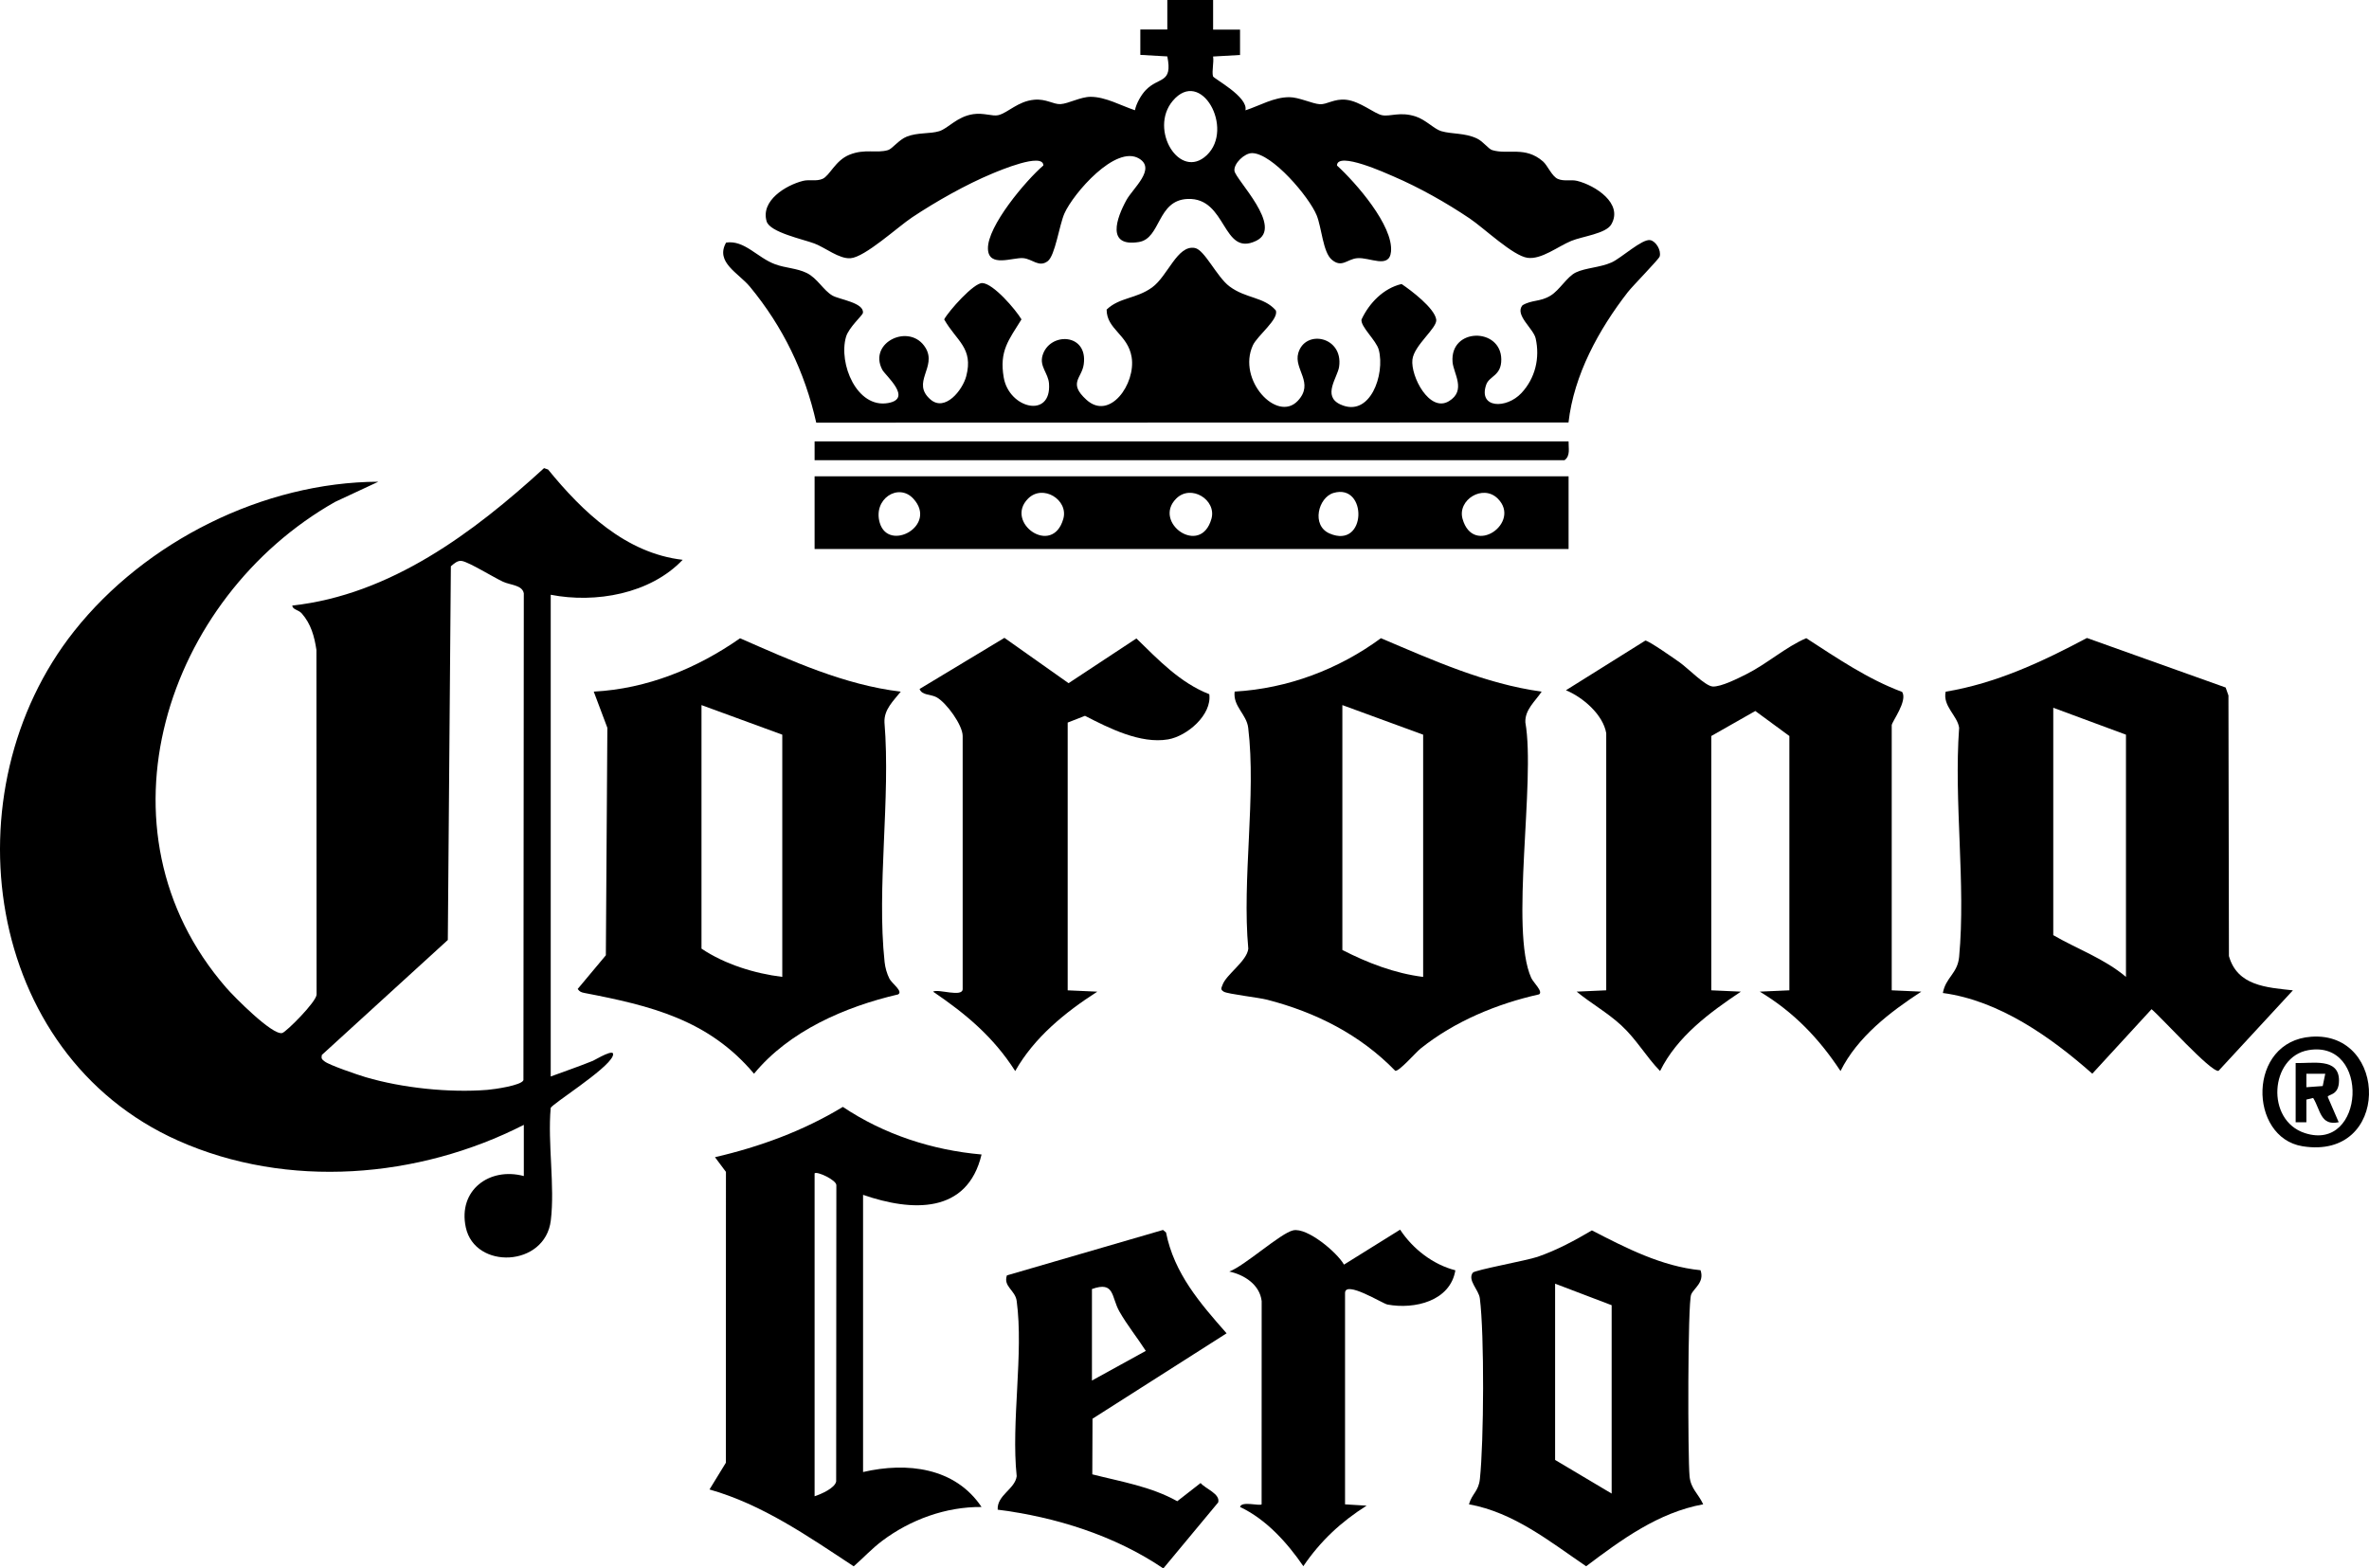 <svg viewBox="0 0 878.85 581.96" xmlns="http://www.w3.org/2000/svg" id="Layer_2">
  <g id="Layer_1-2">
    <g>
      <path d="M194.31,417.38c-39.05,19.93-87.65,23.93-128.22,5.85C-6.06,391.08-19.47,293.46,27.51,234.18c26.36-33.27,70.22-55.29,112.85-55.44l-16,7.46c-62.87,35.54-91.3,121.75-40.45,180.27,2.91,3.35,17.14,17.77,20.79,16.83,1.48-.39,12.7-11.58,12.75-14.29l-.06-127.85c-.75-5.04-2.03-9.66-5.43-13.54-1.24-1.42-3.38-1.36-3.54-2.93,36.45-4,67.23-27.04,93.41-51l1.5.52c12.78,15.67,28.84,31.09,49.93,33.5-12.02,12.66-32.32,16.21-48.95,12.97v178.74c5.21-1.93,10.49-3.72,15.66-5.82.89-.36,8.87-5.3,7.31-1.68-2.17,5.05-22.59,17.75-22.98,19.19-1.16,13.14,1.6,28.96.04,41.75-2.12,17.33-28.16,18.33-31.54,2.53-2.96-13.8,8.8-22.44,21.53-19.03v-18.97ZM119.39,391.44c-.29,1.39.06,1.64,1.06,2.41,1.74,1.37,12.35,4.99,15.16,5.82,13.64,4.03,31.04,5.85,45.2,4.72,2.49-.2,12.7-1.64,13.37-3.61l.14-180.62c-.56-3.11-4.92-3.03-7.68-4.3-3.56-1.64-12.43-7.17-15.23-7.7-1.66-.32-2.99.98-4.15,1.96l-1.13,138.66-46.74,42.66Z"></path>
      <path d="M850.62,367.46l-27.6,29.88c-2.9.5-21.26-19.94-24.84-22.88l-21.98,23.93c-15.37-13.59-34.61-27.17-55.44-29.94,1.07-5.86,5.45-7.15,6.04-13.43,2.51-26.91-2-57.64,0-84.97-.63-4.54-6.15-8.01-5-13.4,18.7-3.09,35.89-11.13,52.41-19.93l51.46,18.38,1.04,2.96.18,96.68c3.12,11.07,13.94,11.65,23.73,12.72ZM788.69,272.6l-26.97-9.99v84.38c8.97,5.19,18.97,8.72,26.97,15.48v-89.87Z"></path>
      <path d="M595.89,272.1c-1.16-6.97-8.76-13.45-14.96-15.98l29.46-18.44c1.28.04,10.88,6.77,12.8,8.14,3.08,2.2,9.43,8.74,12.17,8.9,3.12.19,9.49-3.06,12.51-4.57,7.7-3.86,14.57-10.08,22.21-13.36,11.36,7.35,22.88,15.23,35.59,19.95,2.09,3.37-3.88,11.11-3.88,12.36v98.35l10.98.49c-11.62,7.58-23.66,16.79-29.98,29.46-8.02-12.16-17.39-21.92-29.95-29.46l10.98-.49v-94.36l-12.64-9.28-16.33,9.28v94.36l10.98.49c-11.6,7.77-23.65,16.62-29.98,29.46-5.32-5.49-8.67-11.68-14.44-17-5.06-4.66-11.2-8.11-16.51-12.46l10.98-.49v-95.36Z"></path>
      <path d="M450.04,0v10.99s9.99-.01,9.99-.01v9.42s-10,.57-10,.57c.35,2.21-.51,5.37-.04,7.33.21.87,13.17,7.59,12.04,12.64,5.33-1.74,10.54-4.92,16.36-4.88,3.53.02,8.48,2.45,11.25,2.61,2.62.15,5.32-2.13,9.73-1.66,5.19.55,10.46,5.15,13.32,5.73,3.07.63,6.6-1.43,12.48.47,3.76,1.22,6.93,4.72,9.52,5.46,4.06,1.17,8.72.57,13.25,2.73,2.38,1.14,4.18,3.86,5.68,4.31,5.91,1.77,12.15-1.58,18.79,4.18,1.73,1.5,3.27,5.51,5.5,6.49,2.34,1.02,4.88.15,7.24.75,6.64,1.67,17.13,8.36,12.6,16.14-2,3.44-10.7,4.41-14.85,6.12-4.93,2.03-11.05,6.98-16.23,6.27-5.4-.74-16.13-11.02-21.43-14.59-8.61-5.81-18.76-11.53-28.32-15.63-2.41-1.04-20.86-9.46-20.93-4.03,6.93,6.31,20.96,22.31,20.04,31.96-.62,6.54-7.89,1.99-12.57,2.43-3.74.35-5.69,3.75-9.45.51-3.22-2.77-3.71-11.91-5.55-16.42-2.75-6.77-16.48-23.02-23.97-23.08-2.8-.02-6.82,3.84-6.54,6.54.33,3.24,18.5,20.98,8.05,26.01-12.68,6.1-10.72-16.19-25.46-15.54-11.35.5-9.82,14.65-18.05,15.98-12.15,1.96-8.31-8.84-4.6-15.58,2.42-4.4,11.07-11.51,4.72-15.37-8.71-5.29-24.44,12.95-27.72,20.33-1.92,4.3-3.44,15.68-6.23,17.74-3.26,2.42-5.6-.82-9.06-1.14-3.83-.35-12.84,3.65-13.09-3.42-.3-8.41,14.13-25.47,20.56-30.97-.06-4.99-16.44,1.97-18.95,3.01-9.76,4.06-20.9,10.37-29.71,16.23-5.36,3.56-17.47,14.76-22.87,15.18-4.23.32-9.29-3.89-13.38-5.45s-16.54-4.14-17.75-8.21c-2.29-7.69,7.08-13.42,13.5-15.04,2.37-.59,4.9.27,7.24-.75,2.69-1.17,4.69-6.82,10.01-8.96,5.72-2.3,10.02-.43,14.28-1.71,1.61-.48,3.99-3.83,6.98-5.01,4-1.58,8.64-.96,11.99-2,3.42-1.06,6.54-5.41,12.66-6.33,3.83-.57,7.16.89,9.27.38,3.64-.88,7.26-5.19,13.38-5.73,4.41-.39,7.08,1.77,9.7,1.63,2.87-.15,7.47-2.71,11.15-2.71,5.62,0,11.3,3.29,16.47,4.98.48-2.48,2.31-5.71,4.02-7.48,4.88-5.06,10.04-2.28,7.99-12.49l-10.01-.57v-9.42s10.01.01,10.01.01V0s16.98,0,16.98,0ZM447.7,57.57c10.34-9.83-2.15-32.65-12.65-20.13-8.92,10.63,2.63,29.66,12.65,20.13Z"></path>
      <path d="M334.16,256.63c-2.67,3.41-6.25,6.57-6.04,11.42,2.32,28.33-2.93,61.14.05,88.92.23,2.11.85,4.31,1.8,6.19.88,1.72,5.16,4.67,3.22,5.81-19.79,4.6-40.46,13.61-53.46,29.43-16.89-20.09-38.41-25.25-62.92-29.97-1.17-.23-1.8-.45-2.5-1.48l10.45-12.5.56-84.4-5.05-13.43c19.79-1.04,38.26-8.59,54.28-19.79,19.1,8.35,38.69,17.32,59.61,19.8ZM290.21,272.6l-29.97-10.98v90.37c8.66,5.81,19.74,9.23,29.97,10.48v-89.87Z"></path>
      <path d="M571.92,256.63c-2.36,3.57-6.27,6.71-6.04,11.42,3.85,21.9-5.84,77.04,2.17,94.78.8,1.77,4.57,5.16,2.89,6.13-15.67,3.51-31.29,10-43.87,20.05-1.86,1.49-7.98,8.57-9.45,8.31-13.08-13.45-29.5-21.73-47.58-26.39-3.19-.82-14.59-2.1-16.02-2.96s-.89-1.37-.49-2.52c1.35-3.88,9.06-8.8,9.56-13.43-2.38-25.79,3-56.81-.03-81.96-.61-5.09-5.72-7.97-5.03-13.45,19.67-1.13,38.52-8.23,54.26-19.81,19.21,8.14,38.72,16.97,59.63,19.82ZM527.96,272.6l-29.97-10.98v90.87c9.37,4.79,19.4,8.67,29.97,9.99v-89.87Z"></path>
      <path d="M581.9,156.76l-279.09.07c-4.25-18.86-12.31-35.55-24.62-50.46-4.2-5.08-12.96-9.05-8.82-16.36,6.82-1.02,11.51,5.56,18.15,8.03,3.92,1.45,8.04,1.44,11.74,3.24,3.99,1.95,6.15,6.43,9.58,8.4,2.49,1.44,11.95,2.66,11.27,6.5-.14.81-5.26,5.38-6.25,8.8-2.88,9.92,4.02,26.62,15.6,24.57,9.28-1.65-.99-10.16-2.16-12.38-5.37-10.18,10.34-17.56,16.07-8.09,4.33,7.16-5.46,12.85,1.82,19.15,5.41,4.68,11.9-3.47,13.26-8.62,2.78-10.53-3.64-13.07-8.18-21.1,1.7-3.16,11.03-13.65,14.18-13.48,4.1.22,12.31,9.79,14.5,13.47-4.78,7.73-8.27,11.72-6.59,21.55,1.98,11.58,17.79,15.41,16.8,2.25-.28-3.81-3.54-6.27-2.43-10.28,2.47-8.9,16.99-8.57,15.31,3.2-.73,5.17-5.87,6.85.99,13.1,8.68,7.92,18.38-5.92,16.79-15.78-1.37-8.49-9.27-10.28-9.28-17.67,4.79-4.58,10.97-3.96,16.84-8.2,5.91-4.27,9.37-15.91,15.92-14.65,3.6.69,8.13,10.73,12.81,14.24,6.13,4.59,12.73,3.81,17.17,8.88,1.33,3.23-6.82,9.38-8.48,12.97-5.92,12.83,8.95,28.8,16.64,20.63,6.29-6.68-1.54-11.66.19-17.72,2.56-8.97,16.74-6.18,15.16,5.03-.56,3.98-6.36,10.85.43,14,11.07,5.14,16.68-11.18,14.28-20.26-.93-3.51-6.8-8.56-6.41-11.22,2.86-6.14,8.16-11.61,14.87-13.19,3.54,2.38,12.23,8.94,12.86,13.19.46,3.1-8.21,9.46-8.84,14.85-.72,6.15,6.32,19.79,13.53,15.44,6.57-3.96,1.7-10.3,1.36-14.54-1.01-12.81,17.93-12.86,18.08-1.02.08,6.21-4.46,6.14-5.6,9.45-3.04,8.8,7.49,9.07,13.08,3.08,5.11-5.48,6.91-12.94,5.27-20.28-.82-3.65-7.9-8.71-4.89-12.28,3.54-2.1,6.54-1.2,10.42-3.58,3.37-2.06,6.12-7.04,9.38-8.6,3.59-1.72,9-1.82,13.26-3.72,3.58-1.6,11.36-8.85,14.35-8.27,2.1.41,4.13,3.77,3.49,6.06-.29,1.03-10.02,10.91-11.82,13.23-10.79,13.91-20,30.69-22.01,48.39Z"></path>
      <path d="M320.18,546.19c16.28-3.78,34.15-1.71,43.95,12.97-13.23-.12-26.37,4.68-36.88,12.58-3.81,2.87-6.98,6.32-10.54,9.44-16.9-11.12-33.8-22.94-53.5-28.52l6.07-9.91.03-107.93-4.07-5.45c16.65-3.85,32.82-9.78,47.44-18.66,15.28,10.22,33.13,16.05,51.46,17.66-5.28,22.22-25.92,21.22-43.96,14.97v102.85ZM302.2,435.36v119.82c2.49-.81,7.53-3.03,8-5.49l.07-109.87c.18-1.91-7.2-5.36-8.07-4.46Z"></path>
      <path d="M396.1,367.46l10.98.49c-11.94,7.65-23.41,17-30.46,29.46-8-12.57-18.26-21.19-30.47-29.46,1.84-1.16,10.98,2.28,10.98-.99v-93.86c0-4.07-6.02-12.33-9.62-14.35-2.2-1.24-5.48-.66-6.36-3.11l31.47-18.97,23.8,16.82,25.16-16.6c8.15,7.93,16.21,16.47,27.04,20.69,1.04,7.67-8.24,15.57-15.3,16.77-10.24,1.74-21.91-4.17-30.81-8.75l-6.42,2.51v99.35Z"></path>
      <path d="M630.86,471.3c1.55,4.54-2.5,6.66-3.47,9.02-1.32,3.19-1.26,60.39-.6,67.43.44,4.66,3.2,6.38,5.06,10.41-16.67,3.07-30.25,13.08-43.43,22.99-13.59-9.25-26.79-19.95-43.47-22.99,1.19-4.09,3.56-4.72,4.06-9.41,1.47-13.81,1.7-53.52-.02-67.01-.41-3.22-4.65-6.69-2.62-9.51.72-1.01,19.96-4.48,24.07-5.9,7.09-2.46,13.69-6,20.12-9.8,12.66,6.54,25.92,13.37,40.31,14.78ZM597.89,484.29l-20.98-7.99v65.4l20.98,12.48v-69.9Z"></path>
      <path d="M581.91,176.74v26.96h-279.71v-26.96h279.71ZM338.84,185.04c-5.52-6.03-15.09.11-12.46,8.97,3.27,10.97,21.59,1.02,12.46-8.97ZM381.39,185.01c-8.88,8.88,9.09,21.68,13.08,7.49,1.98-7.03-7.57-13-13.08-7.49ZM436.34,185.01c-8.88,8.88,9.09,21.68,13.08,7.49,1.98-7.03-7.57-13-13.08-7.49ZM494.72,182.9c-5.67,1.65-8.34,12.08-1.47,15.05,13.84,5.98,14.14-18.75,1.47-15.05ZM555.65,185.01c-5.5-5.5-15.05.46-13.08,7.49,3.98,14.18,21.95,1.38,13.08-7.49Z"></path>
      <path d="M405.3,526.42l-.08,20.63c10.69,2.72,21.76,4.51,31.52,9.97l8.66-6.75c1.79,2.16,7.39,4,6.52,7.2l-20.35,24.49c-17.95-12.17-39.95-19.09-61.45-21.8-.31-5.43,6.46-7.63,7.05-12.43-2.11-20.17,2.62-45.48,0-65.01-.54-4.04-5.06-5.33-3.63-9.49l57.91-16.86,1.12.93c3,15.16,12.61,26.24,22.47,37.42l-49.74,31.69ZM405.09,478.29v33.95l19.98-11c-3.18-4.96-6.88-9.49-9.81-14.64-3.05-5.38-1.65-11.35-10.17-8.31Z"></path>
      <path d="M498.99,558.18l7.99.49c-9.48,5.99-17.15,13.14-23.47,22.45-5.98-8.7-13.74-17.36-23.47-21.96.45-2.32,7.28-.27,7.99-.98l.02-75.42c-.72-6.1-6.44-9.77-12.02-10.96,5.66-2.07,19.11-14.31,23.72-15.29,5.22-1.11,16.24,8.13,18.84,12.72l20.82-12.97c4.7,7.15,12.21,12.96,20.5,15.08-1.91,11.45-15.16,14.58-25.21,12.7-1.79-.34-15.72-9.12-15.72-4.26v78.38Z"></path>
      <path d="M581.91,163.76c-.07,2.43.76,5.37-1.5,6.99h-278.21v-6.99h279.71Z"></path>
      <path d="M857.44,384.67c28.73-2.03,29.42,45.9-3.25,40.64-20.13-3.24-20.55-38.97,3.25-40.64ZM856.36,389.65c-14.24,2.47-15.96,26.03-1.29,30.78,22.28,7.22,24.39-34.78,1.29-30.78Z"></path>
      <path d="M851.63,394.42c6.03.25,16.09-2.12,16.09,6.49,0,5.67-4.02,5.02-4.18,6.08l4.07,9.4c-6.8,1.48-6.75-4.62-9.48-9l-2.51.6v8.41s-3.98,0-3.98,0v-21.97ZM862.62,398.42h-7s0,4.99,0,4.99l6.06-.44.94-4.55Z"></path>
    </g>
  </g>
</svg>